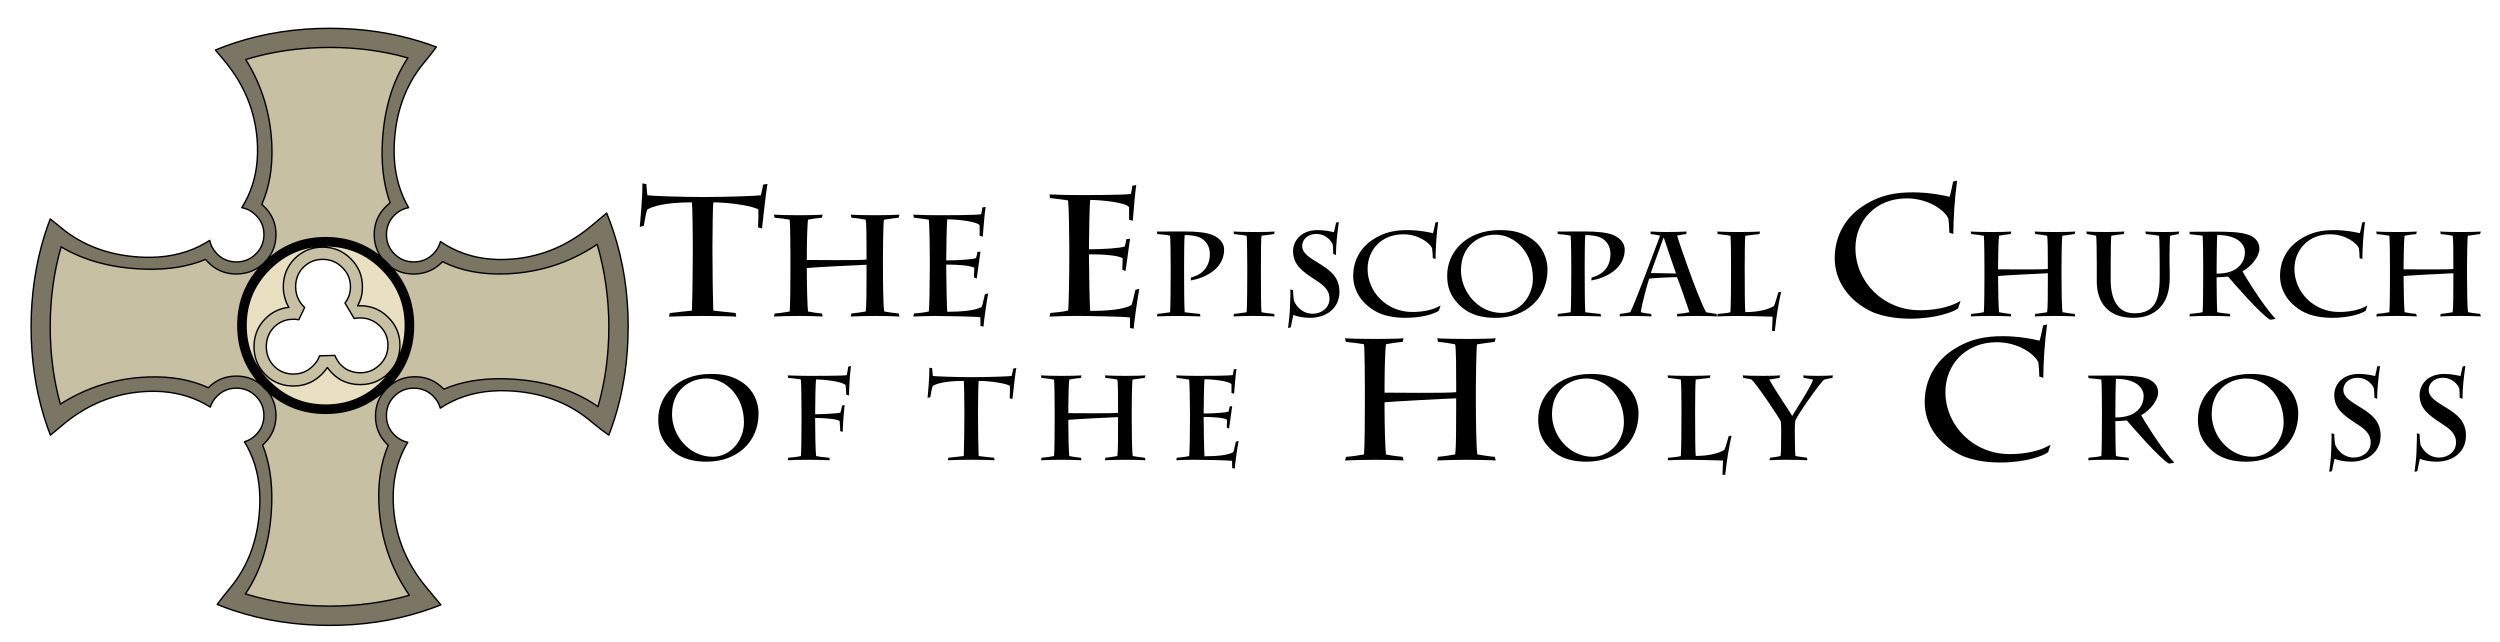 <?xml version="1.0" encoding="UTF-8"?>
<svg id="Layer_1" data-name="Layer 1" xmlns="http://www.w3.org/2000/svg" xmlns:xlink="http://www.w3.org/1999/xlink" viewBox="0 0 1920 493.3">
  <defs>
    <style>
      .cls-1 {
        fill: #c7c0a3;
      }

      .cls-1, .cls-2, .cls-3, .cls-4 {
        stroke-width: 0px;
      }

      .cls-5 {
        filter: url(#drop-shadow-2);
      }

      .cls-6 {
        filter: url(#drop-shadow-1);
      }

      .cls-2 {
        fill: #000;
      }

      .cls-3 {
        fill: #e8e0c0;
      }

      .cls-7 {
        fill: none;
        stroke: #000;
        stroke-linecap: round;
        stroke-linejoin: round;
        stroke-width: 1.09px;
      }

      .cls-4 {
        fill: #7b7663;
      }
    </style>
    <filter id="drop-shadow-1" filterUnits="userSpaceOnUse">
      <feOffset dx="16.35" dy="16.35"/>
      <feGaussianBlur result="blur" stdDeviation="10.9"/>
      <feFlood flood-color="#000" flood-opacity=".4"/>
      <feComposite in2="blur" operator="in"/>
      <feComposite in="SourceGraphic"/>
    </filter>
    <filter id="drop-shadow-2" filterUnits="userSpaceOnUse">
      <feOffset dx="7.15" dy="7.15"/>
      <feGaussianBlur result="blur-2" stdDeviation="5.11"/>
      <feFlood flood-color="#000" flood-opacity=".4"/>
      <feComposite in2="blur-2" operator="in"/>
      <feComposite in="SourceGraphic"/>
    </filter>
  </defs>
  <g id="Layer_2" data-name="Layer 2" class="cls-6">
    <g>
      <g>
        <path class="cls-4" d="M454.91,161.93c-1.61-4.92-3.42-9.78-5.42-14.6-3.26,2.71-7.14,5.96-11.64,9.76-.1.08-.2.15-.3.2-19.45,16.31-41.42,24.86-65.89,25.64-15.42.5-29.26-2.46-41.52-8.88-2.83-1.43-5.6-3.07-8.29-4.93-.88,3.62-2.72,6.81-5.52,9.57-.38.38-.78.74-1.18,1.08-3.84,3.35-8.41,5.03-13.71,5.03-5.85,0-10.82-2.04-14.89-6.12-4.08-4.08-6.12-9.04-6.12-14.89s2.04-10.82,6.12-14.89c.2-.2.4-.4.59-.59,2.99-2.77,6.41-4.51,10.26-5.23-1.59-2.73-3.04-5.59-4.34-8.58-4.91-11.43-7.15-24.28-6.71-38.56.84-25.3,8.44-46.63,22.78-64.01.19-.22.39-.45.59-.69,3.46-4.11,6.45-7.95,8.98-11.54-4.03-1.5-8.14-2.92-12.33-4.24-21.78-6.71-44.96-10.06-69.54-10.06-26.02,0-50.48,3.78-73.38,11.34-4.86,1.6-9.66,3.37-14.4,5.33,1.97,2.32,4.14,4.89,6.51,7.69,1.17,1.39,2.29,2.81,3.35,4.24,14.26,18.46,21.76,39.1,22.49,61.94.46,14.28-2.04,27.2-7.5,38.76-1.32,2.9-2.87,5.7-4.64,8.38,4.15.79,7.76,2.73,10.85,5.82.07.07.14.14.2.2,4.01,4.05,6.02,8.94,6.02,14.7s-2.07,10.82-6.21,14.89c-4.08,4.08-9.04,6.12-14.89,6.12-5.85,0-10.82-2.04-14.89-6.12-.02-.02-.06-.06-.1-.1-2.93-2.97-4.81-6.42-5.62-10.36-2.7,1.8-5.53,3.41-8.48,4.83-12.21,5.94-26.12,8.67-41.72,8.19-23.42-.78-43.44-7.36-60.07-19.73-1.57-1.16-3.12-2.37-4.64-3.65-2.61-2.2-5.11-4.24-7.5-6.12-1.57,4.15-3.02,8.32-4.34,12.53-6.9,22.04-10.36,45.52-10.36,70.42s3.25,46.98,9.76,68.45c1.52,4.96,3.2,9.86,5.03,14.7,2.78-2.27,5.91-4.87,9.37-7.79.89-.75,1.78-1.51,2.66-2.27,18.88-14.96,40.05-22.82,63.52-23.57,14.34-.46,27.33,2.04,38.96,7.5,2.86,1.35,5.62,2.87,8.29,4.54,1-3.1,2.74-5.9,5.23-8.38.65-.65,1.31-1.24,1.97-1.78,3.69-2.89,8-4.34,12.92-4.34,5.85,0,10.82,2.04,14.89,6.12,4.14,4.08,6.21,9.04,6.21,14.89,0,5.33-1.71,9.9-5.13,13.71-.35.42-.71.82-1.08,1.18-2.55,2.55-5.48,4.3-8.78,5.23,1.68,2.72,3.16,5.51,4.44,8.38,5.39,11.79,7.85,25.1,7.4,39.95-.85,25.51-8.58,46.98-23.18,64.41-.06.11-.12.21-.2.3-3.6,4.28-6.73,8.26-9.37,11.93,4.02,1.61,8.07,3.09,12.13,4.44,23.17,7.76,47.93,11.64,74.27,11.64,24.98,0,48.52-3.52,70.62-10.55,5-1.54,9.93-3.28,14.79-5.23-2.71-3.33-6.06-7.34-10.06-12.03-.21-.29-.44-.59-.69-.89-16.44-19.53-25.05-41.59-25.84-66.18-.44-13.58,1.77-25.95,6.61-37.09,1.35-2.96,2.86-5.85,4.54-8.68-3.88-.79-7.3-2.67-10.26-5.62-.18-.18-.38-.38-.59-.59-3.68-3.94-5.52-8.71-5.52-14.3s2.04-10.82,6.12-14.89c4.08-4.08,9.04-6.12,14.89-6.12,5.47,0,10.17,1.78,14.1,5.33.26.26.52.52.79.79,2.74,2.69,4.54,5.75,5.42,9.17,2.9-1.87,5.89-3.58,8.98-5.13,12.28-5.94,26.25-8.67,41.92-8.19,25.64.85,47.21,8.65,64.7,23.38.52.43,1.01.86,1.48,1.28,4.49,3.69,8.6,6.81,12.33,9.37,1.58-3.97,3.02-8.01,4.34-12.13,7.04-22.18,10.55-45.82,10.55-70.92s-3.72-50.03-11.15-72.79M371.96,193.98c25.86-.94,49.31-8.5,70.32-22.69,5.98,19.91,8.98,41.05,8.98,63.42s-2.79,41.98-8.38,61.25c-19.05-13.42-42.79-20.55-71.21-21.4-17.97-.5-33.69,2.16-47.15,7.99-.23-.23-.46-.46-.69-.69-5.85-5.92-13.02-8.88-21.5-8.88s-15.55,2.96-21.4,8.88c-5.92,5.85-8.88,12.99-8.88,21.4s2.96,15.65,8.88,21.5c.29.29.59.56.89.79-5.4,12.81-7.8,27.4-7.2,43.79.96,26.32,8.75,50.12,23.38,71.41-19.21,5.59-39.59,8.38-61.15,8.38-22.86,0-44.42-3.12-64.7-9.37,12.65-18.77,19.39-41.95,20.22-69.54.47-16.91-1.86-31.84-7-44.78.44-.37.87-.77,1.28-1.18,5.98-5.85,8.98-13.02,8.98-21.5,0-7.11-2.14-13.33-6.41-18.64-1.04-.9-2.05-1.85-3.06-2.86-.83-.83-1.65-1.68-2.47-2.56-5.23-4.14-11.42-6.21-18.54-6.21-8.42,0-15.55,2.96-21.4,8.88h-.1c-13.3-6.09-28.66-8.82-46.06-8.19-24.73.9-47.25,7.84-67.56,20.81-5.19-18.67-7.79-38.43-7.79-59.28,0-21.66,2.79-42.17,8.38-61.55,17.91,10.74,39.47,16.46,64.7,17.16,17.56.54,32.94-1.96,46.16-7.5.72.86,1.47,1.68,2.27,2.47,5.85,5.85,12.99,8.78,21.4,8.78s15.65-2.93,21.5-8.78c5.98-5.85,8.98-13.02,8.98-21.5s-2.99-15.55-8.98-21.4c-.62-.63-1.28-1.22-1.97-1.78,5.81-13.08,8.41-28.1,7.79-45.07-.89-24.15-7.6-46.21-20.12-66.18,20.24-6.18,41.74-9.27,64.5-9.27,21.13,0,41.15,2.66,60.07,7.99-12.33,18.66-18.91,41.61-19.73,68.84-.44,15.94,1.59,30.11,6.12,42.51-1.16.88-2.27,1.87-3.35,2.96-5.92,5.85-8.88,12.99-8.88,21.4,0,6.74,1.87,12.62,5.62,17.66,1.61,1.41,3.19,2.89,4.73,4.44,1.02,1.02,2,2.04,2.96,3.06,4.9,3.42,10.56,5.13,16.96,5.13,8.48,0,15.65-2.93,21.5-8.78.23-.23.46-.46.69-.69,13.85,6.92,30,10.04,48.43,9.37Z"/>
        <path class="cls-1" d="M296.9,28.08c-18.91-5.33-38.94-7.99-60.07-7.99-22.76,0-44.27,3.09-64.5,9.27,12.52,19.97,19.23,42.03,20.12,66.18.62,16.97-1.98,32-7.79,45.07.69.55,1.35,1.14,1.97,1.78,5.98,5.85,8.98,12.99,8.98,21.4s-2.99,15.65-8.98,21.5c-5.85,5.85-13.02,8.78-21.5,8.78s-15.55-2.93-21.4-8.78c-.8-.79-1.55-1.61-2.27-2.47-13.21,5.54-28.6,8.04-46.16,7.5-25.23-.7-46.8-6.42-64.7-17.16-5.59,19.37-8.38,39.89-8.38,61.55,0,20.85,2.6,40.61,7.79,59.28,20.31-12.97,42.83-19.91,67.56-20.81,17.41-.63,32.76,2.09,46.06,8.19h.1c5.85-5.92,12.99-8.88,21.4-8.88,7.13,0,13.31,2.07,18.54,6.21-11.57-12.61-17.36-27.64-17.36-45.07,0-18.61,6.61-34.52,19.82-47.74,13.15-13.15,29.03-19.73,47.64-19.73,16.42,0,30.72,5.1,42.9,15.29-3.75-5.03-5.62-10.92-5.62-17.66,0-8.42,2.96-15.55,8.88-21.4,1.08-1.09,2.2-2.08,3.35-2.96-4.52-12.4-6.56-26.57-6.12-42.51.82-27.23,7.39-50.18,19.73-68.84M442.28,171.3c-21.02,14.18-44.46,21.74-70.32,22.69-18.43.67-34.58-2.45-48.43-9.37-.23.23-.46.46-.69.69-5.85,5.85-13.02,8.78-21.5,8.78-6.4,0-12.06-1.71-16.96-5.13,11.24,12.61,16.87,27.51,16.87,44.68,0,18.61-6.61,34.49-19.82,47.64-13.15,13.22-29.03,19.82-47.64,19.82-17.19,0-32.05-5.65-44.58-16.96,4.27,5.31,6.41,11.53,6.41,18.64,0,8.48-2.99,15.65-8.98,21.5-.41.41-.84.81-1.28,1.18,5.14,12.94,7.47,27.87,7,44.78-.83,27.58-7.57,50.76-20.22,69.54,20.28,6.25,41.85,9.37,64.7,9.37,21.56,0,41.94-2.79,61.15-8.38-14.63-21.29-22.42-45.09-23.38-71.41-.6-16.39,1.8-30.99,7.2-43.79-.3-.23-.59-.5-.89-.79-5.92-5.85-8.88-13.02-8.88-21.5s2.96-15.55,8.88-21.4c5.85-5.92,12.99-8.88,21.4-8.88s15.65,2.96,21.5,8.88c.23.23.46.46.69.69,13.46-5.83,29.17-8.49,47.15-7.99,28.43.85,52.16,7.99,71.21,21.4,5.59-19.27,8.38-39.68,8.38-61.25s-2.99-43.51-8.98-63.42M253.01,182.34c-5.92-5.92-13.12-8.88-21.6-8.88-8.42,0-15.58,2.96-21.5,8.88-5.79,5.92-8.68,13.09-8.68,21.5,0,3.62.56,7,1.68,10.16.59,1.97,1.45,3.88,2.56,5.72-2.89.26-5.65.95-8.28,2.07-3.62,1.45-6.87,3.65-9.76,6.61-5.79,5.85-8.68,13.02-8.68,21.5s2.79,15.32,8.38,21.11c.13.13.23.23.3.3.99.99,2.01,1.91,3.06,2.76,4.27,3.22,9.14,5.16,14.6,5.82,1.25.13,2.53.2,3.85.2s2.6-.07,3.85-.2c6.84-.79,12.76-3.65,17.75-8.58.13-.07.23-.16.3-.3,1.64-1.64,3.06-3.35,4.24-5.13,1.05,1.51,2.3,2.99,3.75,4.44.26.26.53.49.79.69,0,.07.03.13.1.2,2.1,1.91,4.34,3.48,6.71,4.73,4.14,2.04,8.75,3.06,13.81,3.06,4.67,0,8.88-.82,12.62-2.47,2.3-1.05,4.47-2.37,6.51-3.95.79-.72,1.61-1.48,2.47-2.27,5.98-5.92,8.98-13.09,8.98-21.5s-2.99-15.55-8.98-21.4c-4.87-4.93-10.62-7.82-17.26-8.68-1.38-.2-2.83-.3-4.34-.3-.66,0-1.32.03-1.97.1,1.51-2.7,2.6-5.59,3.25-8.68.33-1.91.49-3.91.49-6.02,0-8.42-2.99-15.58-8.98-21.5M197.18,232.35c3.48-2.37,7.43-3.55,11.84-3.55,1.44,0,2.82.13,4.14.39l4.44-9.47c-.32-.29-.64-.62-.99-.99-1.45-1.45-2.6-3.02-3.45-4.73-1.64-3.02-2.47-6.41-2.47-10.16,0-5.85,1.97-10.82,5.92-14.89,4.08-4.08,9.04-6.12,14.89-6.12,5.85,0,10.82,2.04,14.89,6.12,4.27,4.08,6.41,9.04,6.41,14.89,0,4.78-1.41,8.95-4.24,12.53l7.1,11.84c1.47-.26,3.02-.39,4.64-.39,1.45,0,2.86.13,4.24.39,4.08.79,7.66,2.7,10.75,5.72,4.21,4.08,6.31,9.04,6.31,14.89s-2.1,10.92-6.31,14.99c-.79.72-1.61,1.41-2.47,2.07-3.55,2.7-7.73,4.04-12.53,4.04-2.56,0-4.93-.39-7.1-1.18-1.91-.59-3.65-1.48-5.23-2.66-.07-.07-.13-.13-.2-.2-.46-.39-.92-.76-1.38-1.08-.33-.33-.66-.66-.99-.99-.99-.99-1.81-2.04-2.47-3.16-.85-1.27-1.54-2.62-2.07-4.04l-11.84.3c-.41,1.31-.97,2.56-1.68,3.75-.99,1.45-2.14,2.83-3.45,4.14-4.08,4.08-9.04,6.12-14.89,6.12s-10.82-2.04-14.89-6.12c-1.25-1.32-2.3-2.7-3.16-4.14-1.84-3.16-2.76-6.74-2.76-10.75,0-5.92,1.97-10.92,5.92-14.99.92-.92,1.94-1.78,3.06-2.56Z"/>
        <path class="cls-2" d="M233.78,166.17c-18.61,0-34.49,6.58-47.64,19.73-13.22,13.22-19.82,29.13-19.82,47.74,0,17.44,5.79,32.46,17.36,45.07,1.04.83,2.02,1.72,2.96,2.66.93.91,1.78,1.83,2.56,2.76,12.53,11.31,27.39,16.96,44.58,16.96,18.61,0,34.49-6.61,47.64-19.82,13.22-13.15,19.82-29.03,19.82-47.64,0-17.17-5.62-32.07-16.87-44.68-1.56-1.03-3.04-2.25-4.44-3.65-1.22-1.2-2.3-2.48-3.25-3.85-12.18-10.19-26.48-15.29-42.9-15.29M190.57,190.43c11.97-11.97,26.37-17.95,43.2-17.95,16.9,0,31.3,5.98,43.2,17.95,11.97,11.97,17.95,26.37,17.95,43.2s-5.98,31.3-17.95,43.2c-11.9,11.97-26.3,17.95-43.2,17.95s-31.23-5.98-43.2-17.95c-11.97-11.9-17.95-26.3-17.95-43.2s5.98-31.23,17.95-43.2Z"/>
        <path class="cls-3" d="M233.78,172.48c-16.83,0-31.23,5.98-43.2,17.95-11.97,11.97-17.95,26.37-17.95,43.2s5.98,31.3,17.95,43.2c11.97,11.97,26.37,17.95,43.2,17.95s31.3-5.98,43.2-17.95c11.97-11.9,17.95-26.3,17.95-43.2s-5.98-31.23-17.95-43.2c-11.9-11.97-26.3-17.95-43.2-17.95M231.41,173.47c8.48,0,15.68,2.96,21.6,8.88,5.98,5.92,8.98,13.09,8.98,21.5,0,2.1-.16,4.11-.49,6.02-.66,3.09-1.74,5.98-3.25,8.68.66-.07,1.32-.1,1.97-.1,1.51,0,2.96.1,4.34.3,6.64.85,12.39,3.75,17.26,8.68,5.98,5.85,8.98,12.99,8.98,21.4s-2.99,15.58-8.98,21.5c-.85.79-1.68,1.55-2.47,2.27-2.04,1.58-4.21,2.89-6.51,3.95-3.75,1.64-7.96,2.47-12.62,2.47-5.06,0-9.67-1.02-13.81-3.06-2.37-1.25-4.6-2.83-6.71-4.73-.07-.07-.1-.13-.1-.2-.26-.2-.53-.43-.79-.69-1.45-1.45-2.7-2.93-3.75-4.44-1.18,1.78-2.6,3.49-4.24,5.13-.07.13-.16.23-.3.3-5,4.93-10.92,7.79-17.75,8.58-1.25.13-2.53.2-3.85.2s-2.6-.07-3.85-.2c-5.46-.66-10.32-2.6-14.6-5.82-1.05-.85-2.07-1.78-3.06-2.76-.07-.07-.16-.16-.3-.3-5.59-5.79-8.38-12.82-8.38-21.11s2.89-15.65,8.68-21.5c2.89-2.96,6.15-5.16,9.76-6.61,2.63-1.12,5.39-1.81,8.28-2.07-1.12-1.84-1.97-3.75-2.56-5.72-1.12-3.16-1.68-6.54-1.68-10.16,0-8.42,2.89-15.58,8.68-21.5,5.92-5.92,13.09-8.88,21.5-8.88Z"/>
      </g>
      <path class="cls-7" d="M466.05,234.72c0,25.1-3.52,48.75-10.55,70.97-1.32,4.09-2.75,8.13-4.29,12.13-3.76-2.59-7.87-5.73-12.33-9.42-.5-.42-1.01-.85-1.53-1.28-17.49-14.73-39.06-22.52-64.7-23.38-15.66-.48-29.64,2.26-41.92,8.24-3.08,1.51-6.06,3.22-8.93,5.13-.91-3.45-2.74-6.53-5.47-9.22-.27-.27-.53-.53-.79-.79-3.93-3.55-8.63-5.33-14.1-5.33-5.85,0-10.82,2.04-14.89,6.12-4.08,4.08-6.12,9.04-6.12,14.89s1.86,10.37,5.57,14.35c.18.18.36.36.54.54,2.95,2.95,6.37,4.84,10.26,5.67-1.68,2.79-3.18,5.67-4.49,8.63-4.88,11.14-7.09,23.5-6.66,37.09.79,24.59,9.4,46.65,25.84,66.18.25.3.5.6.74.89,3.96,4.7,7.3,8.71,10.01,12.03-4.86,1.94-9.79,3.7-14.79,5.28-22.1,7-45.64,10.5-70.62,10.5-26.34,0-51.08-3.86-74.22-11.59-4.1-1.38-8.14-2.88-12.13-4.49,2.61-3.68,5.72-7.66,9.32-11.93.08-.09.16-.19.25-.3,14.57-17.43,22.28-38.89,23.13-64.41.46-14.84-1.99-28.16-7.35-39.95-1.31-2.87-2.79-5.65-4.44-8.33,3.26-.96,6.17-2.72,8.73-5.28.37-.37.73-.74,1.08-1.13,3.42-3.85,5.13-8.43,5.13-13.76,0-5.85-2.07-10.82-6.21-14.89-4.08-4.08-9.04-6.12-14.89-6.12-4.92,0-9.21,1.45-12.87,4.34-.7.54-1.37,1.13-2.02,1.78-2.49,2.49-4.21,5.3-5.18,8.43-2.7-1.7-5.48-3.23-8.33-4.59-11.63-5.46-24.62-7.96-38.96-7.5-23.47.75-44.62,8.63-63.47,23.62-.92.73-1.82,1.47-2.71,2.22-3.46,2.93-6.57,5.52-9.32,7.79-1.86-4.83-3.56-9.73-5.08-14.7-6.51-21.47-9.76-44.29-9.76-68.45s3.45-48.38,10.36-70.42c1.32-4.2,2.77-8.36,4.34-12.48,2.38,1.84,4.88,3.87,7.5,6.07,1.52,1.28,3.06,2.51,4.64,3.7,16.62,12.34,36.65,18.9,60.07,19.68,15.6.48,29.53-2.25,41.77-8.19,2.92-1.42,5.75-3.02,8.48-4.78.78,3.9,2.66,7.34,5.62,10.31,0,.04.02.07.05.1,4.08,4.08,9.04,6.12,14.89,6.12,5.85,0,10.82-2.04,14.89-6.12,4.14-4.08,6.21-9.04,6.21-14.89s-2.01-10.65-6.02-14.7c-.06-.06-.13-.13-.2-.2-3.09-3.09-6.69-5.01-10.8-5.77,1.73-2.72,3.28-5.53,4.64-8.43,5.42-11.57,7.91-24.49,7.45-38.76-.73-22.84-8.21-43.48-22.44-61.94-1.1-1.43-2.23-2.85-3.4-4.24-2.37-2.81-4.52-5.37-6.46-7.69,4.71-1.95,9.49-3.73,14.35-5.33,22.91-7.56,47.37-11.34,73.38-11.34,24.58,0,47.75,3.37,69.54,10.11,4.18,1.29,8.31,2.7,12.38,4.24-2.56,3.55-5.57,7.38-9.02,11.49-.2.24-.4.48-.59.74-14.35,17.35-21.94,38.67-22.78,63.96-.44,14.28,1.81,27.16,6.76,38.61,1.27,2.96,2.71,5.82,4.34,8.58-3.88.68-7.32,2.41-10.31,5.18-.2.2-.39.39-.59.59-4.08,4.08-6.12,9.04-6.12,14.89s2.04,10.82,6.12,14.89c4.08,4.08,9.04,6.12,14.89,6.12,5.3,0,9.87-1.68,13.71-5.03.41-.34.8-.7,1.18-1.08,2.8-2.76,4.66-5.93,5.57-9.52,2.66,1.83,5.4,3.47,8.24,4.93,12.26,6.38,26.1,9.32,41.52,8.83,24.47-.79,46.43-9.32,65.89-25.59.1-.08.2-.16.3-.25,4.5-3.8,8.4-7.06,11.69-9.76,1.97,4.81,3.77,9.7,5.38,14.65,7.43,22.72,11.15,46.97,11.15,72.74ZM189.19,284.18c4.27,5.28,6.41,11.48,6.41,18.59,0,8.48-2.99,15.65-8.98,21.5-.41.41-.84.81-1.28,1.18,5.14,12.94,7.47,27.87,7,44.78-.83,27.58-7.57,50.76-20.22,69.54,20.28,6.25,41.85,9.37,64.7,9.37,21.56,0,41.96-2.78,61.2-8.33-14.66-21.32-22.47-45.14-23.42-71.46-.6-16.39,1.8-30.97,7.2-43.74-.3-.27-.59-.55-.89-.84-5.92-5.85-8.88-13.02-8.88-21.5s2.96-15.55,8.88-21.4c5.85-5.92,12.99-8.88,21.4-8.88s15.65,2.96,21.5,8.88c.23.23.46.46.69.69,13.46-5.83,29.17-8.49,47.15-7.99,28.43.85,52.18,7.99,71.26,21.4,5.56-19.27,8.33-39.68,8.33-61.25s-2.99-43.51-8.98-63.42c-21.02,14.18-44.46,21.74-70.32,22.69-18.43.67-34.58-2.45-48.43-9.37-.23.23-.46.46-.69.69-5.85,5.85-13.02,8.78-21.5,8.78-6.4,0-12.06-1.69-16.96-5.08,11.24,12.58,16.87,27.46,16.87,44.63,0,18.61-6.61,34.49-19.82,47.64-13.15,13.22-29.03,19.82-47.64,19.82-17.19,0-32.05-5.64-44.58-16.92-1.04-.93-2.05-1.9-3.06-2.91-.83-.83-1.64-1.66-2.42-2.52-5.27-4.18-11.47-6.26-18.59-6.26-8.42,0-15.55,2.96-21.4,8.88l-.05.05c-13.33-6.12-28.7-8.87-46.11-8.24-24.73.9-47.25,7.85-67.56,20.86-5.19-18.7-7.79-38.48-7.79-59.33,0-21.66,2.79-42.16,8.38-61.5,17.91,10.71,39.49,16.43,64.75,17.16,17.53.51,32.91-1.99,46.16-7.5.68.82,1.42,1.63,2.22,2.42,5.85,5.85,12.99,8.78,21.4,8.78s15.65-2.93,21.5-8.78c5.98-5.85,8.98-13.02,8.98-21.5s-2.99-15.55-8.98-21.4c-.62-.63-1.27-1.22-1.92-1.78,5.78-13.08,8.36-28.09,7.74-45.03-.89-24.18-7.58-46.26-20.07-66.23,20.21-6.18,41.69-9.27,64.46-9.27,21.13,0,41.15,2.68,60.07,8.04-12.33,18.63-18.91,41.56-19.73,68.8-.44,15.94,1.59,30.11,6.12,42.51-1.16.88-2.27,1.87-3.35,2.96-5.92,5.85-8.88,12.99-8.88,21.4,0,6.74,1.87,12.64,5.62,17.7,1.61,1.38,3.19,2.84,4.73,4.39,1.02,1.02,2,2.05,2.96,3.11-1.56-1.07-3.04-2.3-4.44-3.7-1.22-1.2-2.3-2.47-3.25-3.8-12.18-10.22-26.48-15.34-42.9-15.34-18.61,0-34.49,6.58-47.64,19.73-13.22,13.22-19.82,29.13-19.82,47.74,0,17.44,5.8,32.48,17.41,45.12,1,.8,1.97,1.67,2.91,2.61.93.91,1.78,1.84,2.56,2.81ZM205.47,219.73c-1.12-1.84-1.97-3.75-2.56-5.72-1.12-3.16-1.68-6.54-1.68-10.16,0-8.42,2.89-15.58,8.68-21.5,5.92-5.92,13.09-8.88,21.5-8.88,8.48,0,15.68,2.96,21.6,8.88,5.98,5.92,8.98,13.09,8.98,21.5,0,2.1-.16,4.11-.49,6.02-.66,3.09-1.74,5.98-3.25,8.68.66-.07,1.32-.1,1.97-.1,1.51,0,2.96.1,4.34.3,6.64.85,12.39,3.75,17.26,8.68,5.98,5.85,8.98,12.99,8.98,21.4s-2.99,15.58-8.98,21.5c-.85.79-1.68,1.55-2.47,2.27-2.04,1.58-4.21,2.89-6.51,3.95-3.75,1.64-7.96,2.47-12.62,2.47-5.06,0-9.67-1.02-13.81-3.06-2.37-1.25-4.6-2.83-6.71-4.73-.07-.07-.1-.13-.1-.2-.26-.2-.53-.43-.79-.69-1.45-1.45-2.7-2.93-3.75-4.44-1.18,1.78-2.6,3.49-4.24,5.13-.07.13-.16.23-.3.3-5,4.93-10.92,7.79-17.75,8.58-1.25.13-2.53.2-3.85.2s-2.6-.07-3.85-.2c-5.46-.66-10.32-2.6-14.6-5.82-1.05-.85-2.07-1.78-3.06-2.76-.07-.07-.16-.16-.3-.3-5.59-5.79-8.38-12.82-8.38-21.11s2.89-15.65,8.68-21.5c2.89-2.96,6.15-5.16,9.76-6.61,2.63-1.12,5.39-1.81,8.28-2.07ZM216.61,218.74c-1.45-1.45-2.6-3.02-3.45-4.73-1.64-3.02-2.47-6.41-2.47-10.16,0-5.85,1.97-10.82,5.92-14.89,4.08-4.08,9.04-6.12,14.89-6.12,5.85,0,10.82,2.04,14.89,6.12,4.27,4.08,6.41,9.04,6.41,14.89,0,4.78-1.4,8.95-4.19,12.53l7.05,11.89c1.47-.3,3.02-.44,4.64-.44,1.45,0,2.86.13,4.24.39,4.08.79,7.66,2.7,10.75,5.72,4.21,4.08,6.31,9.04,6.31,14.89s-2.1,10.92-6.31,14.99c-.79.72-1.61,1.41-2.47,2.07-3.55,2.7-7.73,4.04-12.53,4.04-2.56,0-4.93-.39-7.1-1.18-1.91-.59-3.65-1.48-5.23-2.66-.07-.07-.13-.13-.2-.2-.46-.39-.92-.76-1.38-1.08-.33-.33-.66-.66-.99-.99-.99-.99-1.81-2.04-2.47-3.16-.85-1.27-1.54-2.62-2.07-4.04l-11.79.3c-.44,1.31-1.02,2.56-1.73,3.75-.99,1.45-2.14,2.83-3.45,4.14-4.08,4.08-9.04,6.12-14.89,6.12s-10.82-2.04-14.89-6.12c-1.25-1.32-2.3-2.7-3.16-4.14-1.84-3.16-2.76-6.74-2.76-10.75,0-5.92,1.97-10.92,5.92-14.99.92-.92,1.94-1.78,3.06-2.56,3.48-2.37,7.43-3.55,11.84-3.55,1.44,0,2.82.13,4.14.39l4.49-9.42c-.35-.32-.69-.67-1.04-1.04ZM294.93,233.63c0,16.9-5.98,31.3-17.95,43.2-11.9,11.97-26.3,17.95-43.2,17.95s-31.23-5.98-43.2-17.95c-11.97-11.9-17.95-26.3-17.95-43.2s5.98-31.23,17.95-43.2c11.97-11.97,26.37-17.95,43.2-17.95,16.9,0,31.3,5.98,43.2,17.95,11.97,11.97,17.95,26.37,17.95,43.2Z"/>
    </g>
  </g>
  <g class="cls-5">
    <path class="cls-2" d="M484.21,167.08c.53-6.36,2.12-22.93,1.99-33.4l3.05.53c.13,1.72.4,5.83.8,8.62,2.12.4,24.92,1.33,42.82,1.33,19.22,0,42.15-.93,44.27-1.33.53-1.59,1.33-5.7,1.86-8.22l3.31-.53c-.8,3.05-3.84,30.22-4.24,34.2l-3.05-.8c.26-5.3.4-10.74.26-13.65-3.31-2.65-21.74-5.57-34.6-5.57-.4,3.58-.66,22.93-.66,32.48v5.97c0,11.66.26,34.07.66,44.67,2.52.4,14.58,1.59,17.1,1.86l.53,2.78c-3.18-.27-18.69-.53-25.98-.53-5.97,0-21.87.26-25.72.53l.66-2.78c3.05-.26,13.79-1.46,16.97-1.86.4-10.34.66-33.14.66-44.67v-5.97c0-9.81-.26-29.43-.66-32.48-21.21,0-30.75,3.31-34.33,5.57-1.06,2.92-1.86,8.09-2.65,12.46l-3.05.8Z"/>
    <path class="cls-2" d="M670.95,197.26c0,12.81.22,31.04.99,34.8,2.21.44,8.95,1.44,11.16,1.55l.55,2.32c-2.1-.22-13.37-.44-18.56-.44-4.75,0-15.13.22-18.89.44l.55-2.32c1.66-.11,8.95-1.1,10.94-1.55.66-3.76.66-17.78.66-29.49v-6.41c-5.19.11-44.3,2.21-45.84,2.54v3.87c0,11.27.44,25.41.88,29.49,2.98.66,8.51,1.44,10.71,1.55l.55,2.32c-2.32-.22-13.26-.44-18.01-.44-5.74,0-16.13.22-19.44.44l.66-2.32c2.54-.11,9.39-1.1,11.49-1.55.44-5.19.55-23.75.55-32.15v-10.38c0-3.53-.11-24.3-.55-27.95-1.99-.44-8.84-1.33-11.6-1.55l-.55-2.32c1.88.22,12.37.44,19.44.44s16.24-.22,18.01-.44l-.55,2.32c-3.09.22-8.95,1.1-10.71,1.55-.44,2.98-.88,16.02-.88,25.52v5.41c2.76,0,41.42.44,45.84-.33v-5.08c0-8.62,0-22.76-.66-25.52-1.88-.44-7.73-1.33-10.94-1.55l-.55-2.32c1.88.22,12.15.44,19,.44s16.46-.22,18.45-.44l-.66,2.32c-2.21.22-8.06,1.1-11.27,1.55-.55,2.21-.77,24.97-.77,27.95v7.73Z"/>
    <path class="cls-2" d="M706.96,192.51c0-9.94-.33-27.51-.77-30.93-2.1-.44-8.84-1.21-11.49-1.55l-.44-2.32,9.94.33c3.65,0,7.29.11,9.72.11,3.53,0,29.49,0,32.48-.77.33-1.33.66-3.2.88-5.19l2.54-.44c-.55,2.32-1.99,19.44-2.21,22.87l-2.43-.77c0-.77.11-5.74,0-7.95-1.99-3.2-19-4.64-24.85-4.64-.33,1.55-.77,22.87-.77,29.38v2.21c9.5,0,20.21-.77,22.87-1.77.55-1.66.88-3.2,1.1-4.75l2.32-.22c-.33,1.99-2.32,17.12-2.87,20.66l-2.1-.88c.11-2.32.22-5.19.22-7.4-3.42-1.77-12.04-2.43-21.54-2.43v2.21c0,6.74.44,30.82.77,34.02,11.05,0,21.43-.88,26.51-3.76,1.21-3.87,1.77-7.29,2.43-9.72l2.54-.66c-.77,3.2-3.2,19.99-3.65,25.52l-2.32-.44c0-2.98,0-4.97-.11-6.74-3.2-.55-27.73-.99-34.69-.99-3.76,0-12.48.22-16.79.44l.55-2.32c1.77-.11,8.39-.77,11.38-1.55.44-1.99.77-22.31.77-34.46v-5.08Z"/>
    <path class="cls-2" d="M814.08,183.92c0-11.93-.4-33.01-.93-37.12-2.52-.53-10.6-1.46-13.79-1.86l-.53-2.78,11.93.4c4.37,0,8.75.13,11.66.13,4.24,0,35.39,0,38.97-.93.4-1.59.8-3.84,1.06-6.23l3.05-.53c-.66,2.78-2.39,23.33-2.65,27.44l-2.92-.93c0-.93.13-6.89,0-9.54-2.39-3.84-22.8-5.57-29.83-5.57-.4,1.86-.93,27.44-.93,35.26v2.65c11.4,0,24.26-.93,27.44-2.12.66-1.99,1.06-3.84,1.33-5.7l2.78-.26c-.4,2.39-2.78,20.55-3.45,24.79l-2.52-1.06c.13-2.78.27-6.23.27-8.88-4.11-2.12-14.45-2.92-25.85-2.92v2.65c0,8.09.53,36.98.93,40.83,13.26,0,25.72-1.06,31.81-4.51,1.46-4.64,2.12-8.75,2.92-11.67l3.05-.8c-.93,3.84-3.84,23.99-4.37,30.62l-2.78-.53c0-3.58,0-5.97-.13-8.09-3.84-.66-33.27-1.19-41.62-1.19-4.51,0-14.98.26-20.15.53l.66-2.78c2.12-.13,10.07-.93,13.65-1.86.53-2.39.93-26.78.93-41.36v-6.1Z"/>
    <path class="cls-2" d="M891.92,196.73c0-2.95-.09-19.7-.46-22.83-1.75-.64-7.64-1.1-9.85-1.29l-.28-1.93c2.76,0,16.2-.09,20.44-.09,10.03,0,17.67.83,22.18,2.67,8.19,3.41,9.02,9.02,9.02,11.32,0,6.26-2.67,10.95-6.35,14.64-6.08,6.08-16.02,8.56-19.33,9.02l.28-2.3c3.31-.83,14.45-4.14,14.45-18.04,0-5.61-2.76-10.22-7.46-12.52-3.04-1.47-7.82-2.02-11.87-2.02-.37,2.67-.46,15.74-.46,23.66v3.87c0,7.82.09,29.09.46,31.76,2.21.37,8.84,1.01,11.69,1.29l.46,1.93c-3.04-.18-13.35-.37-17.58-.37-4.6,0-13.35.18-15.92.37l.37-1.93c1.38-.18,7.36-.83,9.76-1.29.37-4.05.46-23.66.46-32.22v-3.68Z"/>
    <path class="cls-2" d="M950.74,197.28c0-3.04-.09-20.25-.46-23.38-1.84-.37-7.92-1.1-9.67-1.29l-.46-1.93c1.75.18,10.22.37,17.49.37,4.69,0,12.61-.18,14.18-.37l-.46,1.93c-1.84.18-6.35.92-9.67,1.29-.37,1.84-.46,12.52-.46,23.84v5.71c0,11.97.09,27.34.46,29.18,2.3.55,7.83,1.1,9.67,1.29l.46,1.93c-2.03-.18-11.6-.37-17.31-.37-3.13,0-11.6.18-14.36.37l.37-1.93c1.56-.09,7.82-.92,9.76-1.29.37-3.87.46-20.9.46-29.92v-5.43Z"/>
    <path class="cls-2" d="M1017.3,171.23c.64-2.21,1.1-4.97,1.66-7.46l2.12-.28c-1.29,9.11-2.21,17.67-2.21,25.22l-2.12-.92c0-3.13-.18-5.34-.37-7-1.01-3.31-5.8-8.28-12.24-8.28-7.92,0-11.23,5.06-11.23,9.21,0,5.98,6.26,9.21,13.26,13.62,7.64,4.79,15.37,9.94,15.37,21.54,0,12.8-10.13,20.07-22.64,20.07-4.42,0-10.13-.92-12.7-2.3-.46,1.75-1.38,6.17-2.02,9.57l-2.12.55c.18-1.29,1.47-11.51,1.47-15.1,0-2.39.55-12.34.28-14.54l2.12.55c-.09,1.2.37,6.44.64,8.1,2.49,5.89,7.92,10.03,14.27,10.03,7.27,0,13.07-4.79,13.07-11.6,0-7.46-5.8-11.14-11.78-15-9.02-5.89-16.2-11.05-16.2-21.45,0-7.18,5.34-16.2,18.96-16.2,5.43,0,10.22,1.1,12.43,1.66Z"/>
    <path class="cls-2" d="M1046.66,177.21c9.57-6.44,18.13-7.64,27.43-7.64,8.1,0,16.66,1.66,19.24,2.39.55-1.2,1.66-7.09,1.93-8.19l2.12-.46c-1.38,10.13-1.93,19.7-2.03,28.44l-2.12-.64c0-1.75-.28-6.08-.55-7.64-1.75-4.05-10.31-10.68-22.18-10.68-16.75,0-27.34,12.15-27.34,26.51,0,17.95,14.82,33.14,34.24,33.14,7,0,15.28-1.1,21.82-4.97l-1.29,3.96c-2.12,1.75-11.42,5.52-25.87,5.52-3.41,0-13.44-.37-20.9-4.05-11.97-5.89-19.05-16.39-19.05-28.17,0-12.7,6.44-22.09,14.54-27.52Z"/>
    <path class="cls-2" d="M1113.13,226.64c-6.72-6.9-8.84-13.62-8.84-22.28,0-18.23,15-34.8,40.41-34.8,9.76,0,17.49,1.57,25.5,7.46,7.27,5.34,11.14,14.27,11.14,22.83,0,22.55-17.12,37.1-39.77,37.1-9.3,0-19.88-1.57-28.44-10.31ZM1170.11,206.58c0-19.51-13.53-33.51-28.81-33.51-12.61,0-26.42,8.47-26.42,27.43,0,16.48,13.26,32.68,31.21,32.68,13.16,0,24.03-11.87,24.03-26.6Z"/>
    <path class="cls-2" d="M1199.58,196.73c0-2.95-.09-19.7-.46-22.83-1.75-.64-7.64-1.1-9.85-1.29l-.28-1.93c2.76,0,16.2-.09,20.43-.09,10.03,0,17.67.83,22.19,2.67,8.19,3.41,9.02,9.02,9.02,11.32,0,6.26-2.67,10.95-6.35,14.64-6.07,6.08-16.02,8.56-19.33,9.02l.28-2.3c3.31-.83,14.45-4.14,14.45-18.04,0-5.61-2.76-10.22-7.46-12.52-3.04-1.47-7.82-2.02-11.87-2.02-.37,2.67-.46,15.74-.46,23.66v3.87c0,7.82.09,29.09.46,31.76,2.21.37,8.84,1.01,11.69,1.29l.46,1.93c-3.04-.18-13.35-.37-17.58-.37-4.6,0-13.35.18-15.92.37l.37-1.93c1.38-.18,7.36-.83,9.76-1.29.37-4.05.46-23.66.46-32.22v-3.68Z"/>
    <path class="cls-2" d="M1281.05,233.92c3.22-.28,6.44-.64,9.3-1.29-1.66-4.79-8.19-24.3-9.67-26.97-3.22,0-17.86.64-21.26,1.2-.55,1.29-5.52,18.69-6.44,25.77,2.3.64,5.34,1.01,7.92,1.29l.37,1.93c-2.85-.18-11.23-.37-13.9-.37-2.39,0-8.56.18-10.68.37l.28-1.93c2.67-.28,5.43-.74,7.92-1.29,3.31-5.8,21.63-55.32,22.92-58.82-2.03-.55-5.06-.92-7.27-1.2l-.09-1.93c2.76.18,10.4.37,11.97.37,3.87,0,13.07-.18,15.74-.37l-.28,1.93c-2.39.28-4.88.64-7,1.2,1.1,4.05,6.17,18.5,9.67,28.17,2.58,7.09,8.28,22.55,12.52,30.65,2.67.55,5.34.92,8.1,1.29l.28,1.93c-1.1-.18-10.4-.37-15.28-.37-2.67,0-13.07.18-15.56.37l.46-1.93ZM1270.64,175.37h-.18c-2.85,8.19-8.84,24.12-9.76,27.16l19.33.37c-2.02-6.08-7.82-22.46-9.39-27.52Z"/>
    <path class="cls-2" d="M1322.29,196.36c0-5.25-.09-19.51-.46-22.46-2.02-.37-7.46-1.1-9.85-1.29l-.28-1.93c2.3.18,10.31.37,15.92.37,6.17,0,15.1-.18,16.94-.37l-.46,1.93c-2.21.18-7.18.92-10.86,1.29-.37,2.95-.46,16.2-.46,23.57v3.31c0,12.06.09,29.73.46,31.76,10.95,0,18.5-2.39,22-4.69,1.38-3.13,2.58-7.92,3.31-10.49l2.21-.37c-1.84,8.19-3.59,17.95-4.88,30.29l-2.12-.46c0-1.29.46-8.28.46-10.77-2.02-.18-21.91-.55-26.88-.55-4.6,0-13.07.18-15.65.37l.37-1.93c1.38-.09,7.82-.64,9.76-1.29.37-4.05.46-21.82.46-30.93v-5.34Z"/>
    <path class="cls-2" d="M1422.88,151.57c13.79-9.28,26.11-11,39.5-11,11.66,0,23.99,2.39,27.7,3.45.8-1.72,2.39-10.21,2.78-11.8l3.05-.66c-1.99,14.58-2.78,28.37-2.92,40.96l-3.05-.93c0-2.52-.4-8.75-.8-11-2.52-5.83-14.85-15.38-31.95-15.38-24.13,0-39.37,17.5-39.37,38.18,0,25.85,21.34,47.72,49.31,47.72,10.07,0,22-1.59,31.42-7.16l-1.86,5.7c-3.05,2.52-16.44,7.95-37.25,7.95-4.91,0-19.35-.53-30.09-5.83-17.23-8.48-27.44-23.6-27.44-40.56,0-18.29,9.28-31.81,20.94-39.63Z"/>
    <path class="cls-2" d="M1576.08,203.63c0,10.68.18,25.87.83,29,1.84.37,7.46,1.2,9.3,1.29l.46,1.93c-1.75-.18-11.14-.37-15.46-.37-3.96,0-12.61.18-15.74.37l.46-1.93c1.38-.09,7.46-.92,9.11-1.29.55-3.13.55-14.82.55-24.58v-5.34c-4.33.09-36.91,1.84-38.2,2.12v3.22c0,9.39.37,21.17.74,24.58,2.49.55,7.09,1.2,8.93,1.29l.46,1.93c-1.93-.18-11.05-.37-15-.37-4.79,0-13.44.18-16.2.37l.55-1.93c2.12-.09,7.83-.92,9.57-1.29.37-4.33.46-19.79.46-26.79v-8.65c0-2.95-.09-20.25-.46-23.29-1.66-.37-7.36-1.1-9.67-1.29l-.46-1.93c1.56.18,10.31.37,16.2.37s13.53-.18,15-.37l-.46,1.93c-2.58.18-7.46.92-8.93,1.29-.37,2.49-.74,13.35-.74,21.26v4.51c2.3,0,34.52.37,38.2-.28v-4.23c0-7.18,0-18.96-.55-21.26-1.56-.37-6.44-1.1-9.11-1.29l-.46-1.93c1.57.18,10.13.37,15.83.37s13.72-.18,15.37-.37l-.55,1.93c-1.84.18-6.72.92-9.39,1.29-.46,1.84-.64,20.8-.64,23.29v6.44Z"/>
    <path class="cls-2" d="M1613.83,207.31c0,19.51,8.28,26.14,18.23,26.14,6.08,0,10.13-1.47,13.26-4.42,4.97-4.69,6.17-12.8,6.17-23.84v-8.47c0-2.95-.09-19.79-.46-22.83-2.12-.37-7.64-1.1-10.03-1.29l-.64-1.93c2.3.18,9.21.37,14.91.37,4.79,0,9.67-.18,11.23-.37l-.55,1.93c-1.56.37-4.05.74-6.44,1.29-.28,1.38-.46,12.89-.46,15.37v4.42c0,3.59.18,8.01.18,11.32,0,10.4-1.93,19.24-9.02,25.5-4.23,3.77-10.13,6.44-19.24,6.44-19.05,0-27.8-11.78-27.8-27.89v-14.36c0-8.29-.18-18.23-.46-20.8-1.93-.46-4.79-.92-7.27-1.29l-.28-1.93c2.58.18,8.47.37,15.56.37,4.23,0,11.32-.18,13.62-.37l-.46,1.93c-2.49.28-6.63.74-9.57,1.29-.28,1.57-.46,13.26-.46,21.17v12.24Z"/>
    <path class="cls-2" d="M1684.9,196.63c0-3.31-.09-20.99-.46-22.74-1.56-.37-7.82-.92-9.85-1.1l-.28-1.93,19.88-.09c8.75,0,19.7.09,25.96,2.58,4.88,1.93,7.92,5.43,7.92,10.49,0,5.8-5.89,13.44-12.98,17.4,1.01,2.3,15.83,26.42,25.41,36.54l-4.05.64c-6.44-2.95-30.93-31.21-32.4-33.14-3.5.28-7.27.55-8.84.55v2.39c0,5.98.18,20.16.46,24.39,1.56.46,7.64,1.1,9.67,1.29l.37,1.93c-2.3-.18-11.6-.37-15.83-.37-3.77,0-13.44.18-15.56.37l.37-1.93c1.29-.09,7.18-.64,9.76-1.29.37-2.67.46-20.71.46-30.38v-5.61ZM1695.21,202.99c3.31,0,7.27-.28,11.23-1.75s10.49-5.71,10.49-14.82c0-5.89-5.34-13.07-21.26-13.07-.28,3.77-.46,20.25-.46,26.79v2.85Z"/>
    <path class="cls-2" d="M1758.46,177.21c9.57-6.44,18.13-7.64,27.43-7.64,8.1,0,16.66,1.66,19.24,2.39.55-1.2,1.66-7.09,1.93-8.19l2.12-.46c-1.38,10.13-1.93,19.7-2.03,28.44l-2.12-.64c0-1.75-.28-6.08-.55-7.64-1.75-4.05-10.31-10.68-22.18-10.68-16.75,0-27.34,12.15-27.34,26.51,0,17.95,14.82,33.14,34.24,33.14,7,0,15.28-1.1,21.82-4.97l-1.29,3.96c-2.12,1.75-11.42,5.52-25.87,5.52-3.41,0-13.44-.37-20.9-4.05-11.97-5.89-19.05-16.39-19.05-28.17,0-12.7,6.44-22.09,14.54-27.52Z"/>
    <path class="cls-2" d="M1887.52,203.63c0,10.68.18,25.87.83,29,1.84.37,7.46,1.2,9.3,1.29l.46,1.93c-1.75-.18-11.14-.37-15.46-.37-3.96,0-12.61.18-15.74.37l.46-1.93c1.38-.09,7.46-.92,9.11-1.29.55-3.13.55-14.82.55-24.58v-5.34c-4.33.09-36.91,1.84-38.2,2.12v3.22c0,9.39.37,21.17.74,24.58,2.49.55,7.09,1.2,8.93,1.29l.46,1.93c-1.93-.18-11.05-.37-15-.37-4.79,0-13.44.18-16.2.37l.55-1.93c2.12-.09,7.83-.92,9.57-1.29.37-4.33.46-19.79.46-26.79v-8.65c0-2.95-.09-20.25-.46-23.29-1.66-.37-7.36-1.1-9.67-1.29l-.46-1.93c1.56.18,10.31.37,16.2.37s13.53-.18,15-.37l-.46,1.93c-2.58.18-7.46.92-8.93,1.29-.37,2.49-.74,13.35-.74,21.26v4.51c2.3,0,34.52.37,38.2-.28v-4.23c0-7.18,0-18.96-.55-21.26-1.56-.37-6.44-1.1-9.11-1.29l-.46-1.93c1.57.18,10.13.37,15.83.37s13.72-.18,15.37-.37l-.55,1.93c-1.84.18-6.72.92-9.39,1.29-.46,1.84-.64,20.8-.64,23.29v6.44Z"/>
    <path class="cls-2" d="M507.22,337.11c-6.72-6.9-8.84-13.62-8.84-22.28,0-18.23,15-34.8,40.41-34.8,9.76,0,17.49,1.57,25.5,7.46,7.27,5.34,11.14,14.27,11.14,22.83,0,22.55-17.12,37.1-39.77,37.1-9.3,0-19.88-1.57-28.44-10.31ZM564.2,317.05c0-19.51-13.53-33.51-28.81-33.51-12.61,0-26.42,8.47-26.42,27.43,0,16.48,13.26,32.68,31.21,32.68,13.16,0,24.03-11.87,24.03-26.6Z"/>
    <path class="cls-2" d="M618.89,310.97c4.51,0,16.48-.37,19.42-1.29.46-1.38.92-3.68,1.29-5.43l1.93-.28c-.55,4.42-1.29,13.62-1.47,20.53l-1.93-.55c0-1.93-.18-5.06-.46-7.82-2.21-1.66-13.53-2.3-18.78-2.3v2.76c0,7.64.28,23.93.74,26.51,3.5.74,8.01,1.1,10.13,1.29l.37,1.93c-3.22-.18-10.77-.37-16.94-.37-5.25,0-12.15.18-15.37.37l.37-1.93c1.1-.18,7.18-.55,9.76-1.29.28-2.12.46-17.12.46-27.34v-5.71c0-8.28-.18-23.11-.46-25.68-1.2-.55-7-1.01-9.76-1.29l-.37-1.93c3.22.18,12.52.37,16.11.37,3.96,0,27.25,0,29.18-.55.28-1.1.92-4.51,1.2-6.54l2.12-.46c-.74,4.23-1.47,15.83-1.57,22.64l-2.12-.74c0-1.47-.18-5.52-.46-7.27-3.31-3.13-18.04-4.33-22.64-4.33-.46,1.29-.74,17.77-.74,24.67v2.03Z"/>
    <path class="cls-2" d="M705.24,298.45c.37-4.42,1.47-15.93,1.38-23.2l2.12.37c.09,1.2.28,4.05.55,5.98,1.47.28,17.31.92,29.73.92,13.35,0,29.27-.64,30.75-.92.37-1.1.92-3.96,1.29-5.71l2.3-.37c-.55,2.12-2.67,20.99-2.95,23.75l-2.12-.55c.18-3.68.28-7.46.18-9.48-2.3-1.84-15.1-3.87-24.03-3.87-.28,2.49-.46,15.92-.46,22.55v4.14c0,8.1.18,23.66.46,31.02,1.75.28,10.13,1.1,11.87,1.29l.37,1.93c-2.21-.18-12.98-.37-18.04-.37-4.14,0-15.19.18-17.86.37l.46-1.93c2.12-.18,9.57-1.01,11.78-1.29.28-7.18.46-23.01.46-31.02v-4.14c0-6.81-.18-20.43-.46-22.55-14.73,0-21.36,2.3-23.84,3.87-.74,2.03-1.29,5.62-1.84,8.65l-2.12.55Z"/>
    <path class="cls-2" d="M862.01,314.1c0,10.68.18,25.87.83,29,1.84.37,7.46,1.2,9.3,1.29l.46,1.93c-1.75-.18-11.14-.37-15.46-.37-3.96,0-12.61.18-15.74.37l.46-1.93c1.38-.09,7.46-.92,9.11-1.29.55-3.13.55-14.82.55-24.58v-5.34c-4.33.09-36.91,1.84-38.2,2.12v3.22c0,9.39.37,21.17.74,24.58,2.49.55,7.09,1.2,8.93,1.29l.46,1.93c-1.93-.18-11.05-.37-15-.37-4.79,0-13.44.18-16.2.37l.55-1.93c2.12-.09,7.82-.92,9.57-1.29.37-4.33.46-19.79.46-26.79v-8.65c0-2.95-.09-20.25-.46-23.29-1.66-.37-7.36-1.1-9.67-1.29l-.46-1.93c1.57.18,10.31.37,16.2.37s13.53-.18,15-.37l-.46,1.93c-2.58.18-7.46.92-8.93,1.29-.37,2.49-.74,13.35-.74,21.26v4.51c2.3,0,34.52.37,38.2-.28v-4.23c0-7.18,0-18.96-.55-21.26-1.56-.37-6.44-1.1-9.11-1.29l-.46-1.93c1.56.18,10.13.37,15.83.37s13.72-.18,15.37-.37l-.55,1.93c-1.84.18-6.72.92-9.39,1.29-.46,1.84-.64,20.8-.64,23.29v6.44Z"/>
    <path class="cls-2" d="M906.75,310.14c0-8.28-.28-22.92-.64-25.77-1.75-.37-7.36-1.01-9.57-1.29l-.37-1.93,8.28.28c3.04,0,6.08.09,8.1.09,2.95,0,24.58,0,27.06-.64.28-1.1.55-2.67.74-4.33l2.12-.37c-.46,1.93-1.66,16.2-1.84,19.05l-2.02-.64c0-.64.09-4.79,0-6.63-1.66-2.67-15.83-3.87-20.71-3.87-.28,1.29-.64,19.05-.64,24.49v1.84c7.92,0,16.85-.64,19.05-1.47.46-1.38.74-2.67.92-3.96l1.93-.18c-.28,1.66-1.93,14.27-2.39,17.21l-1.75-.74c.09-1.93.18-4.33.18-6.17-2.85-1.47-10.03-2.03-17.95-2.03v1.84c0,5.62.37,25.68.64,28.35,9.21,0,17.86-.74,22.09-3.13,1.01-3.22,1.47-6.08,2.03-8.1l2.12-.55c-.64,2.67-2.67,16.66-3.04,21.26l-1.93-.37c0-2.49,0-4.14-.09-5.61-2.67-.46-23.11-.83-28.9-.83-3.13,0-10.4.18-13.99.37l.46-1.93c1.47-.09,7-.64,9.48-1.29.37-1.66.64-18.59.64-28.72v-4.23Z"/>
    <path class="cls-2" d="M1126.31,300.09c0,15.38.27,37.25,1.19,41.76,2.65.53,10.74,1.72,13.39,1.86l.66,2.78c-2.52-.27-16.04-.53-22.27-.53-5.7,0-18.16.26-22.67.53l.66-2.78c1.99-.13,10.74-1.33,13.12-1.86.8-4.51.8-21.34.8-35.39v-7.69c-6.23.13-53.16,2.65-55.01,3.05v4.64c0,13.52.53,30.49,1.06,35.39,3.58.8,10.21,1.72,12.86,1.86l.66,2.78c-2.78-.27-15.91-.53-21.61-.53-6.89,0-19.35.26-23.33.53l.8-2.78c3.05-.13,11.27-1.33,13.79-1.86.53-6.23.66-28.5.66-38.57v-12.46c0-4.24-.13-29.16-.66-33.54-2.39-.53-10.6-1.59-13.92-1.86l-.66-2.78c2.25.27,14.85.53,23.33.53s19.49-.26,21.61-.53l-.66,2.78c-3.71.27-10.74,1.33-12.86,1.86-.53,3.58-1.06,19.22-1.06,30.62v6.5c3.31,0,49.71.53,55.01-.4v-6.1c0-10.34,0-27.31-.8-30.62-2.25-.53-9.28-1.59-13.12-1.86l-.66-2.78c2.25.27,14.58.53,22.8.53s19.75-.26,22.14-.53l-.8,2.78c-2.65.27-9.68,1.33-13.52,1.86-.66,2.65-.93,29.96-.93,33.54v9.28Z"/>
    <path class="cls-2" d="M1183.03,337.11c-6.72-6.9-8.84-13.62-8.84-22.28,0-18.23,15-34.8,40.41-34.8,9.76,0,17.49,1.57,25.5,7.46,7.27,5.34,11.14,14.27,11.14,22.83,0,22.55-17.12,37.1-39.77,37.1-9.3,0-19.88-1.57-28.44-10.31ZM1240.01,317.05c0-19.51-13.53-33.51-28.81-33.51-12.61,0-26.42,8.47-26.42,27.43,0,16.48,13.26,32.68,31.21,32.68,13.16,0,24.03-11.87,24.03-26.6Z"/>
    <path class="cls-2" d="M1284.21,306.83c0-5.25-.09-19.51-.46-22.46-2.03-.37-7.46-1.1-9.85-1.29l-.28-1.93c2.3.18,10.31.37,15.92.37,6.17,0,15.1-.18,16.94-.37l-.46,1.93c-2.21.18-7.18.92-10.86,1.29-.37,2.95-.46,16.2-.46,23.57v3.31c0,12.06.09,29.73.46,31.76,10.95,0,18.5-2.39,22-4.69,1.38-3.13,2.58-7.92,3.31-10.49l2.21-.37c-1.84,8.19-3.59,17.95-4.88,30.29l-2.12-.46c0-1.29.46-8.28.46-10.77-2.03-.18-21.91-.55-26.88-.55-4.6,0-13.07.18-15.65.37l.37-1.93c1.38-.09,7.82-.64,9.76-1.29.37-4.05.46-21.82.46-30.93v-5.34Z"/>
    <path class="cls-2" d="M1360.8,322.75c0-1.29,0-3.68-.28-6.08-.74-2.39-18.23-28.35-22.46-32.31-1.2-.55-4.6-.92-6.44-1.29l-.37-1.93c1.57.18,7.64.37,16.02.37,5.25,0,11.41-.18,12.7-.37l-.46,1.93c-1.66.37-5.8.83-7.92,1.29,5.43,9.57,14.82,23.01,17.67,27.89,1.47-2.67,15.65-24.12,15.93-27.89-1.93-.46-5.98-1.1-7.18-1.29l-.28-1.93c1.38.18,6.54.37,11.6.37,4.23,0,9.02-.18,11.14-.37l-.28,1.93c-1.38.28-4.33.74-6.26,1.29-2.03.64-20.99,27.52-22.28,31.57-.28,1.56-.37,4.33-.37,6.54v3.5c0,2.49.09,14.82.46,17.12,1.1.28,7.18,1.01,8.93,1.29l.18,1.93c-1.93-.18-10.22-.37-16.48-.37-3.31,0-10.03.18-12.61.37l.46-1.93c1.75-.18,5.98-.74,8.1-1.29.37-1.38.46-11.51.46-17.4v-2.95Z"/>
    <path class="cls-2" d="M1491.99,262.04c13.79-9.28,26.11-11,39.5-11,11.66,0,23.99,2.39,27.7,3.45.8-1.72,2.39-10.21,2.78-11.8l3.05-.66c-1.99,14.58-2.78,28.37-2.92,40.96l-3.05-.93c0-2.52-.4-8.75-.8-11-2.52-5.83-14.85-15.38-31.95-15.38-24.13,0-39.37,17.5-39.37,38.18,0,25.85,21.34,47.72,49.31,47.72,10.07,0,22-1.59,31.42-7.16l-1.86,5.7c-3.05,2.52-16.44,7.95-37.25,7.95-4.91,0-19.35-.53-30.09-5.83-17.23-8.48-27.44-23.6-27.44-40.56,0-18.29,9.28-31.81,20.94-39.63Z"/>
    <path class="cls-2" d="M1607.13,307.11c0-3.31-.09-20.99-.46-22.74-1.56-.37-7.82-.92-9.85-1.1l-.28-1.93,19.88-.09c8.75,0,19.7.09,25.96,2.58,4.88,1.93,7.92,5.43,7.92,10.49,0,5.8-5.89,13.44-12.98,17.4,1.01,2.3,15.83,26.42,25.41,36.54l-4.05.64c-6.44-2.95-30.93-31.21-32.4-33.14-3.5.28-7.27.55-8.84.55v2.39c0,5.98.18,20.16.46,24.39,1.56.46,7.64,1.1,9.67,1.29l.37,1.93c-2.3-.18-11.6-.37-15.83-.37-3.77,0-13.44.18-15.56.37l.37-1.93c1.29-.09,7.18-.64,9.76-1.29.37-2.67.46-20.71.46-30.38v-5.61ZM1617.44,313.46c3.31,0,7.27-.28,11.23-1.75s10.49-5.71,10.49-14.82c0-5.89-5.34-13.07-21.26-13.07-.28,3.77-.46,20.25-.46,26.79v2.85Z"/>
    <path class="cls-2" d="M1689.7,337.11c-6.72-6.9-8.84-13.62-8.84-22.28,0-18.23,15-34.8,40.41-34.8,9.76,0,17.49,1.57,25.5,7.46,7.27,5.34,11.14,14.27,11.14,22.83,0,22.55-17.12,37.1-39.77,37.1-9.3,0-19.88-1.57-28.44-10.31ZM1746.68,317.05c0-19.51-13.53-33.51-28.81-33.51-12.61,0-26.42,8.47-26.42,27.43,0,16.48,13.26,32.68,31.21,32.68,13.16,0,24.03-11.87,24.03-26.6Z"/>
    <path class="cls-2" d="M1816.93,281.7c.64-2.21,1.1-4.97,1.66-7.46l2.12-.28c-1.29,9.11-2.21,17.67-2.21,25.22l-2.12-.92c0-3.13-.18-5.34-.37-7-1.01-3.31-5.8-8.28-12.24-8.28-7.92,0-11.23,5.06-11.23,9.21,0,5.98,6.26,9.21,13.26,13.62,7.64,4.79,15.37,9.94,15.37,21.54,0,12.8-10.13,20.07-22.64,20.07-4.42,0-10.13-.92-12.7-2.3-.46,1.75-1.38,6.17-2.02,9.57l-2.12.55c.18-1.29,1.47-11.51,1.47-15.1,0-2.39.55-12.34.28-14.54l2.12.55c-.09,1.2.37,6.44.64,8.1,2.49,5.89,7.92,10.03,14.27,10.03,7.27,0,13.07-4.79,13.07-11.6,0-7.46-5.8-11.14-11.78-15-9.02-5.89-16.2-11.05-16.2-21.45,0-7.18,5.34-16.2,18.96-16.2,5.43,0,10.22,1.1,12.43,1.66Z"/>
    <path class="cls-2" d="M1882.47,281.7c.64-2.21,1.1-4.97,1.66-7.46l2.12-.28c-1.29,9.11-2.21,17.67-2.21,25.22l-2.12-.92c0-3.13-.18-5.34-.37-7-1.01-3.31-5.8-8.28-12.24-8.28-7.92,0-11.23,5.06-11.23,9.21,0,5.98,6.26,9.21,13.26,13.62,7.64,4.79,15.37,9.94,15.37,21.54,0,12.8-10.13,20.07-22.64,20.07-4.42,0-10.13-.92-12.7-2.3-.46,1.75-1.38,6.17-2.02,9.57l-2.12.55c.18-1.29,1.47-11.51,1.47-15.1,0-2.39.55-12.34.28-14.54l2.12.55c-.09,1.2.37,6.44.64,8.1,2.49,5.89,7.92,10.03,14.27,10.03,7.27,0,13.07-4.79,13.07-11.6,0-7.46-5.8-11.14-11.78-15-9.02-5.89-16.2-11.05-16.2-21.45,0-7.18,5.34-16.2,18.96-16.2,5.43,0,10.22,1.1,12.43,1.66Z"/>
  </g>
</svg>